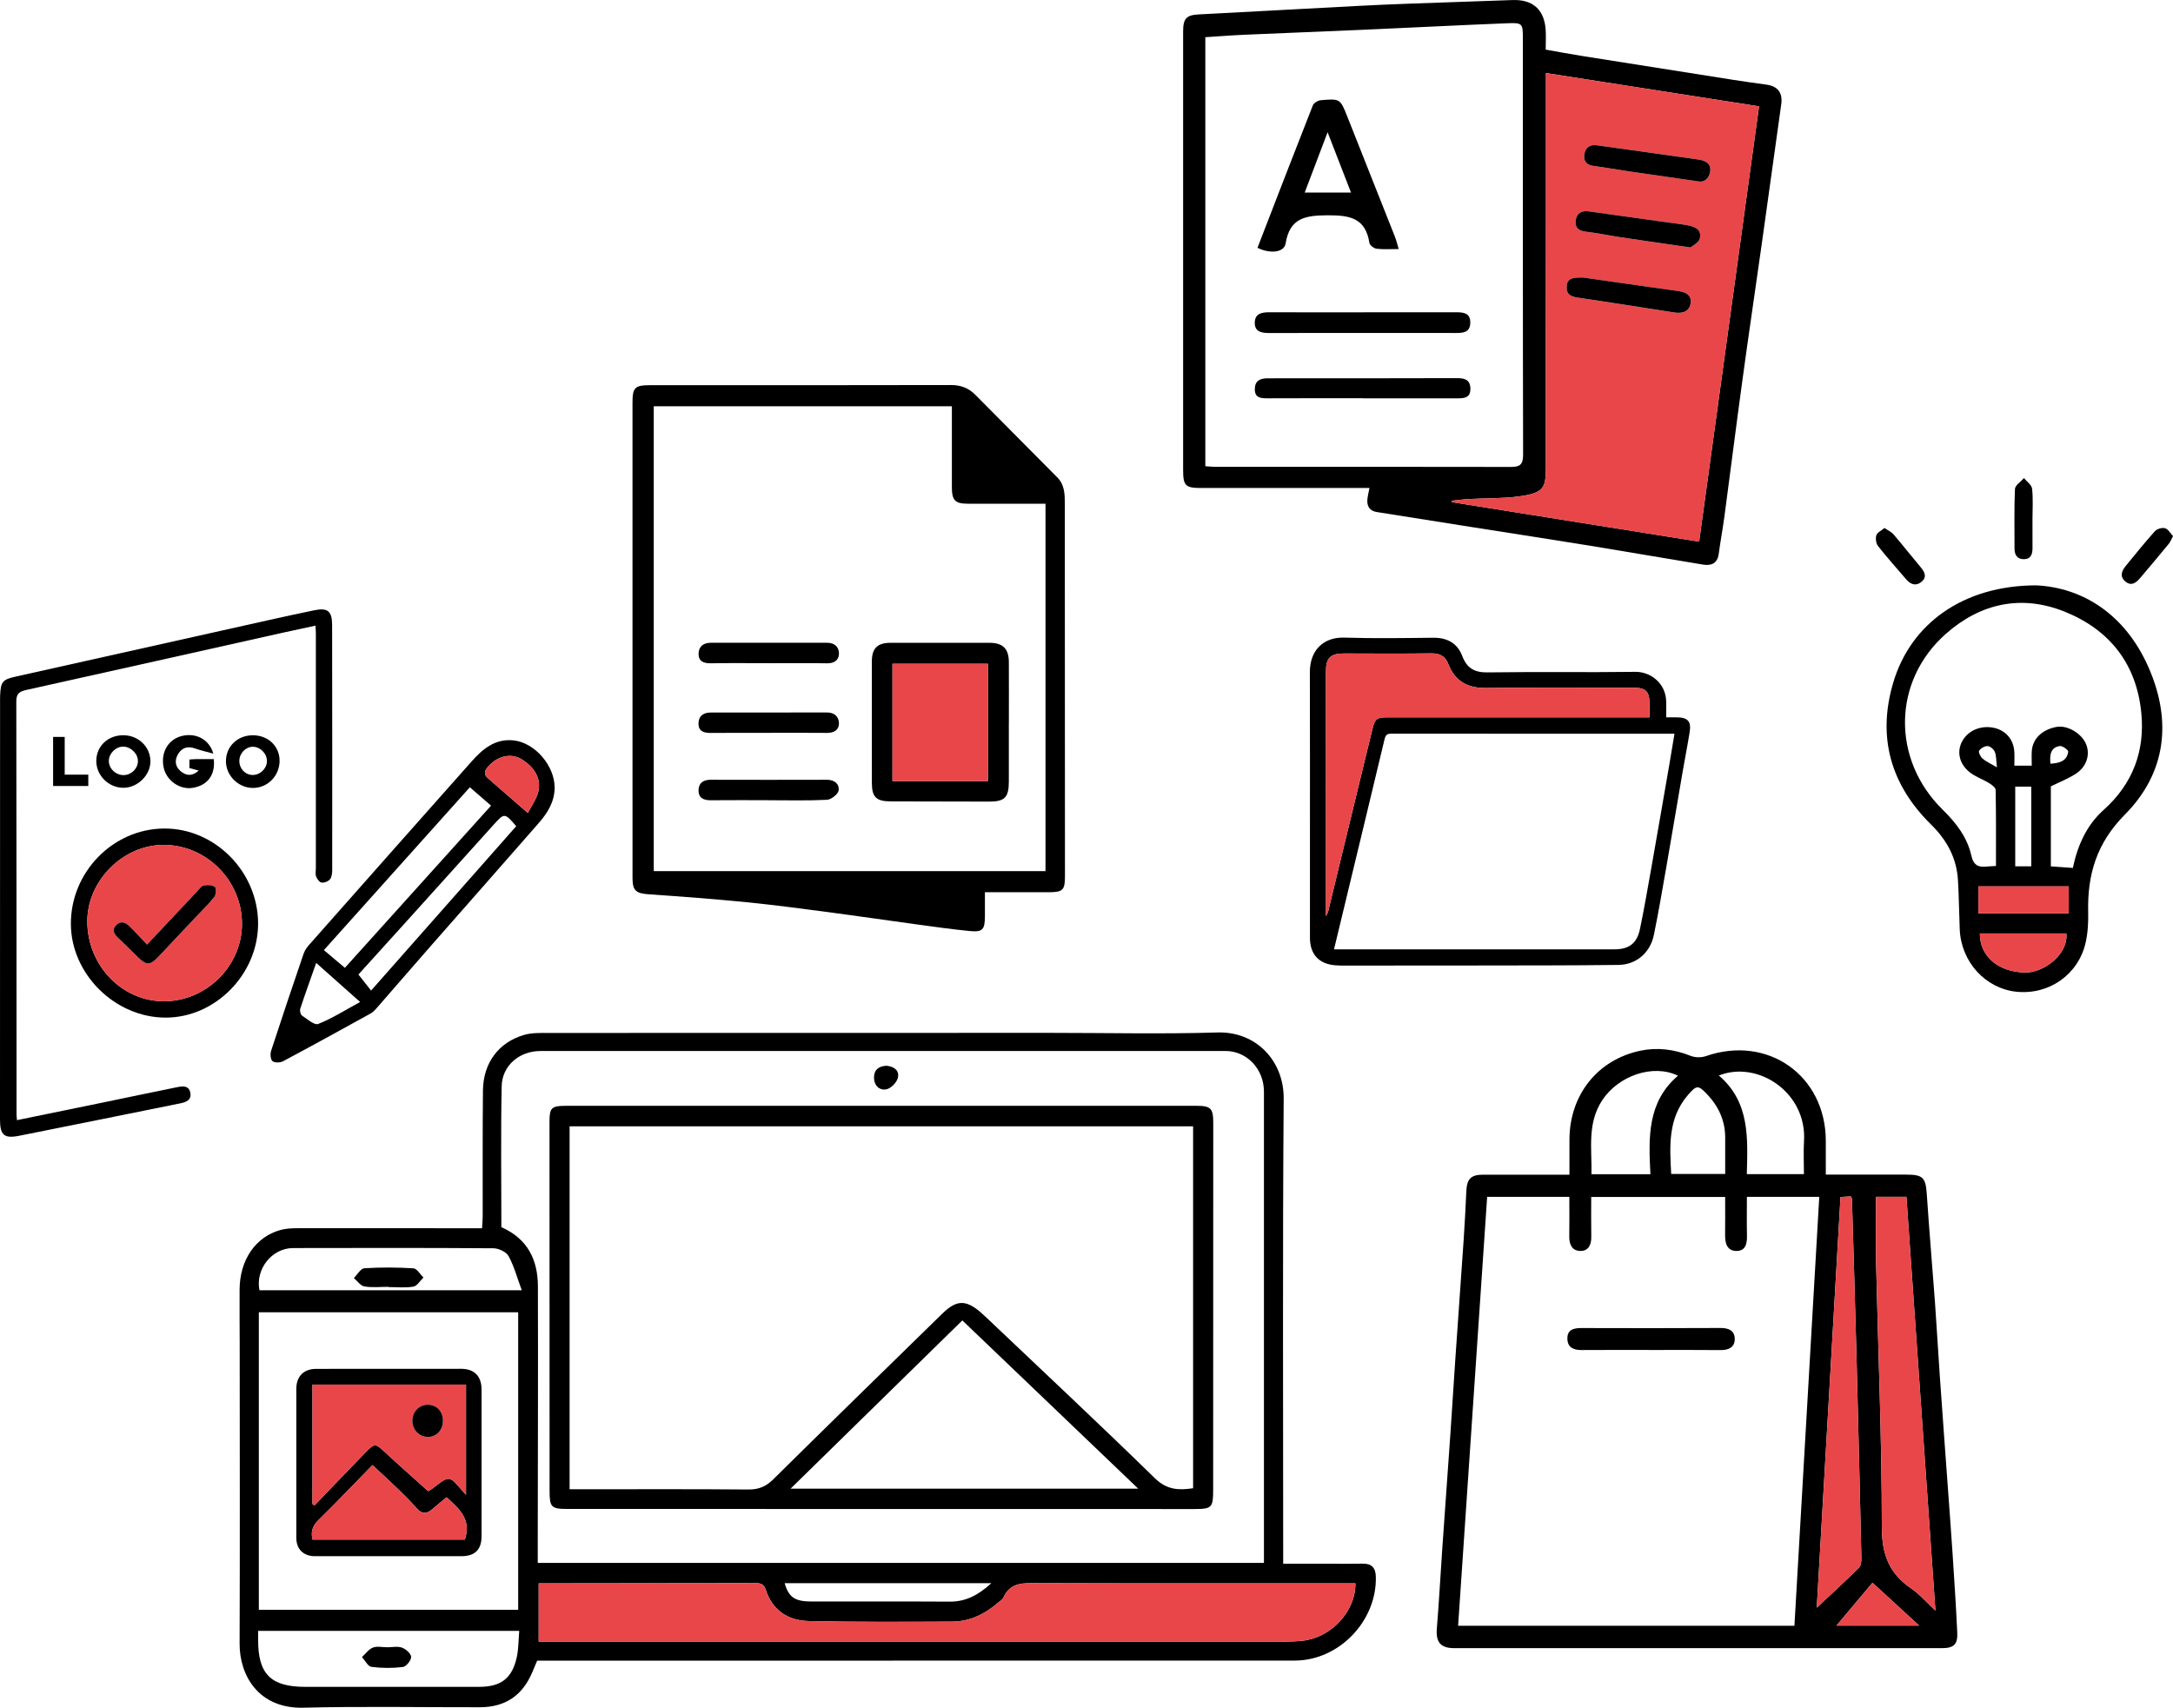 <svg width="425" height="334" viewBox="0 0 425 334" fill="none" xmlns="http://www.w3.org/2000/svg">
<g clip-path="url(#clip0_3591_397)">
<path d="M105.058 324.797C104.732 325.566 104.431 326.278 104.131 326.991C102.213 331.596 98.844 333.893 93.865 333.901C82.364 333.923 70.854 333.7 59.357 333.991C50.525 334.215 46.838 327.643 46.864 321.458C46.937 301.945 46.89 282.428 46.881 262.911C46.881 259.336 46.834 255.765 46.86 252.189C46.898 246.42 49.971 241.913 54.851 240.561C55.928 240.265 57.099 240.214 58.228 240.214C69.73 240.196 81.235 240.214 92.737 240.222C93.162 240.222 93.587 240.222 94.282 240.222C94.329 239.398 94.402 238.651 94.406 237.909C94.423 229.689 94.368 221.465 94.458 213.249C94.518 207.901 97.513 203.858 102.5 202.411C104.032 201.965 105.74 202.025 107.367 202.025C140.09 202.004 172.813 202.008 205.537 202.008C216.399 202.008 227.265 202.261 238.114 201.931C245.663 201.699 251.122 207.485 251.066 214.859C250.843 244.381 250.968 273.904 250.968 303.426C250.968 304.13 250.968 304.838 250.968 305.83C254.105 305.83 257.079 305.83 260.057 305.83C262.199 305.83 264.344 305.864 266.486 305.821C268.288 305.787 269.048 306.615 269.091 308.405C269.288 317.054 261.881 324.776 253.212 324.776C204.627 324.797 156.042 324.789 107.457 324.793C106.676 324.793 105.89 324.793 105.054 324.793L105.058 324.797ZM105.182 305.671H247.204C247.204 304.641 247.204 303.782 247.204 302.928C247.204 289.201 247.204 275.475 247.204 261.752C247.204 245.669 247.217 229.582 247.204 213.498C247.204 209.064 243.861 205.549 239.664 205.549C195.005 205.549 150.347 205.549 105.689 205.558C101.59 205.558 98.2 208.395 98.118 212.464C97.934 221.675 98.058 230.891 98.058 240.008C103.2 242.274 105.187 246.394 105.204 251.554C105.255 267.925 105.191 284.295 105.174 300.666C105.174 302.297 105.174 303.933 105.174 305.675L105.182 305.671ZM101.346 314.848V256.657H50.623V314.848H101.346ZM265.091 309.671C264.181 309.671 263.272 309.671 262.357 309.671C242.573 309.671 222.789 309.697 203.009 309.633C200.254 309.624 197.597 309.38 196.228 312.491C196.095 312.792 195.735 312.998 195.469 313.234C192.817 315.569 189.795 317.144 186.212 317.157C176.865 317.2 167.513 317.256 158.171 317.046C154.171 316.955 151.059 314.972 149.772 310.916C149.364 309.633 148.532 309.62 147.489 309.624C134.348 309.654 121.207 309.659 108.066 309.671C107.174 309.671 106.285 309.671 105.358 309.671V321.063C106.302 321.063 107.144 321.063 107.985 321.063C154.621 321.063 201.258 321.063 247.899 321.063C250.182 321.063 252.482 321.136 254.744 320.896C260.366 320.295 265.147 315.135 265.095 309.676L265.091 309.671ZM101.552 318.968H50.486C50.486 319.625 50.486 320.119 50.486 320.612C50.443 327.403 52.932 329.914 59.722 329.914C71.064 329.914 82.407 329.914 93.75 329.91C98.02 329.91 100.204 328.214 101.093 324.016C101.427 322.437 101.397 320.776 101.552 318.968ZM102.05 252.352C101.101 249.785 100.526 247.583 99.462 245.66C99.007 244.836 97.526 244.145 96.505 244.137C83.445 244.042 70.391 244.072 57.331 244.094C53.177 244.102 49.911 248.214 50.748 252.352H102.05ZM193.889 309.637H153.463C154.261 312.397 155.454 313.221 158.746 313.225C167.745 313.243 176.745 313.187 185.744 313.247C188.885 313.268 191.345 311.972 193.894 309.637H193.889Z" fill="black"/>
<path d="M3.317 219.078C9.081 217.898 14.634 216.765 20.183 215.619C24.99 214.627 29.788 213.61 34.599 212.64C35.646 212.43 36.908 212.223 37.212 213.67C37.526 215.151 36.406 215.559 35.204 215.803C24.711 217.915 14.227 220.057 3.729 222.139C0.785 222.727 0 221.976 0 218.928C0.004 191.818 0.009 164.708 0.013 137.598C0.013 137.066 0 136.529 0.026 135.997C0.146 133.306 0.498 132.902 3.12 132.318C19.617 128.636 36.114 124.944 52.615 121.266C55.559 120.609 58.503 119.969 61.456 119.36C64.086 118.815 64.953 119.514 64.957 122.261C64.983 138.22 64.987 154.175 64.975 170.133C64.975 170.76 64.897 171.524 64.537 171.97C64.202 172.387 63.417 172.687 62.885 172.614C62.473 172.558 62.018 171.902 61.825 171.412C61.644 170.949 61.777 170.361 61.777 169.829C61.777 154.522 61.777 139.22 61.777 123.914C61.777 123.506 61.743 123.094 61.709 122.36C59.494 122.837 57.396 123.279 55.301 123.747C38.573 127.485 21.844 131.237 5.111 134.949C3.841 135.233 3.189 135.653 3.189 137.134C3.236 164.064 3.227 190.998 3.236 217.928C3.236 218.22 3.274 218.512 3.317 219.074V219.078Z" fill="black"/>
<path d="M108.478 154.072C108.457 156.789 107.122 158.956 105.431 160.896C98.496 168.85 91.501 176.748 84.544 184.68C80.909 188.826 77.309 192.998 73.682 197.153C73.339 197.548 72.957 197.956 72.511 198.205C66.811 201.351 61.112 204.493 55.37 207.554C54.808 207.854 53.735 207.893 53.306 207.545C52.911 207.227 52.821 206.146 53.018 205.54C55.083 199.192 57.215 192.865 59.374 186.547C59.593 185.899 60.022 185.285 60.481 184.766C71.043 172.82 81.617 160.879 92.205 148.96C94.38 146.509 96.809 144.431 100.414 144.8C104.599 145.23 108.496 149.758 108.478 154.076V154.072ZM67.455 189.286C77.073 178.615 86.527 168.125 96.041 157.57C94.621 156.334 93.333 155.218 91.896 153.969C82.351 164.618 72.897 175.164 63.348 185.822C64.79 187.041 66.004 188.058 67.455 189.286ZM100.968 161.592C98.711 158.973 98.668 158.956 96.608 161.231C91.127 167.292 85.673 173.374 80.197 179.439C76.716 183.298 73.227 187.144 70.103 190.595C70.978 191.711 71.772 192.715 72.575 193.737C82.115 182.933 91.548 172.249 100.964 161.587L100.968 161.592ZM61.842 188.324C60.717 191.522 59.679 194.385 58.726 197.282C58.602 197.664 58.765 198.42 59.056 198.617C60.074 199.304 61.498 200.561 62.236 200.265C65.026 199.149 67.605 197.505 70.433 195.969C67.498 193.359 64.777 190.938 61.842 188.328V188.324ZM103.23 158.995C103.869 157.832 104.44 156.935 104.882 155.977C106.182 153.175 105.131 150.445 102.067 148.526C99.925 147.182 97.166 147.852 95.325 150.106C94.689 150.882 94.638 151.513 95.432 152.2C97.968 154.394 100.492 156.604 103.225 158.995H103.23Z" fill="black"/>
<path d="M50.478 180.598C50.503 190.513 42.135 199.033 32.384 199.025C22.509 199.016 13.913 190.526 13.862 180.731C13.81 170.588 22.089 162.102 32.101 162.042C42.028 161.978 50.452 170.485 50.478 180.598ZM47.328 180.654C47.306 172.202 40.358 165.232 31.968 165.244C24.059 165.257 17.085 172.245 17.076 180.164C17.068 188.813 23.848 195.866 32.14 195.831C40.41 195.793 47.349 188.861 47.328 180.654Z" fill="black"/>
<path d="M41.723 147.393C40.375 147.019 39.234 146.77 38.139 146.38C36.77 145.891 35.659 146.195 34.895 147.376C34.144 148.539 34.178 149.797 35.242 150.754C36.294 151.698 37.491 151.925 38.869 150.706C38.122 150.505 37.59 150.363 37.045 150.213V148.547C37.573 148.513 38.032 148.466 38.495 148.462C39.607 148.449 40.723 148.462 41.813 148.462C42.148 151.574 40.586 153.625 37.659 154.093C35.135 154.497 32.522 152.638 31.998 150.071C31.397 147.118 32.929 144.551 35.663 143.92C38.354 143.298 40.955 144.624 41.718 147.393H41.723Z" fill="black"/>
<path d="M49.426 143.805C52.439 143.792 54.696 145.942 54.683 148.814C54.666 151.78 52.301 154.149 49.396 154.106C46.577 154.067 44.186 151.664 44.19 148.874C44.19 145.998 46.444 143.817 49.426 143.805ZM49.362 151.569C50.808 151.608 52.126 150.406 52.203 148.981C52.284 147.487 51.001 146.097 49.508 146.054C48.104 146.015 46.851 147.273 46.813 148.758C46.774 150.282 47.907 151.526 49.362 151.565V151.569Z" fill="black"/>
<path d="M24.097 143.796C27.029 143.796 29.372 146.015 29.419 148.835C29.466 151.539 26.981 154.033 24.205 154.076C21.303 154.123 18.819 151.694 18.832 148.826C18.845 145.942 21.089 143.796 24.097 143.8V143.796ZM26.977 148.878C26.994 147.423 25.634 146.062 24.127 146.024C22.66 145.989 21.269 147.376 21.286 148.861C21.303 150.35 22.685 151.634 24.222 151.595C25.707 151.556 26.96 150.316 26.977 148.878Z" fill="black"/>
<path d="M10.386 144.126H12.656V151.505H17.269V153.724H10.386V144.126Z" fill="black"/>
<path d="M265.091 309.671C265.143 315.131 260.366 320.29 254.74 320.891C252.478 321.132 250.178 321.059 247.895 321.059C201.258 321.067 154.622 321.063 107.981 321.059C107.14 321.059 106.298 321.059 105.354 321.059V309.667C106.277 309.667 107.17 309.667 108.062 309.667C121.203 309.654 134.344 309.65 147.485 309.62C148.532 309.62 149.36 309.633 149.768 310.912C151.055 314.968 154.167 316.951 158.166 317.041C167.509 317.252 176.861 317.196 186.208 317.153C189.787 317.136 192.812 315.565 195.465 313.23C195.731 312.994 196.096 312.788 196.224 312.487C197.598 309.375 200.25 309.62 203.005 309.628C222.789 309.693 242.573 309.667 262.353 309.667C263.267 309.667 264.177 309.667 265.087 309.667L265.091 309.671Z" fill="#E94649"/>
<path d="M398.259 114.484C407.263 114.922 415.644 120.064 420.245 130.593C424.828 141.079 423.644 151.192 415.584 159.321C410.052 164.901 408.237 171.061 408.409 178.409C408.456 180.392 408.348 182.439 407.911 184.367C406.482 190.625 400.739 194.617 394.388 193.964C388.315 193.337 383.556 188.127 383.29 181.778C383.157 178.568 383.135 175.353 382.942 172.146C382.685 167.824 380.809 164.343 377.694 161.274C369.819 153.518 367.098 144.217 370.291 133.482C373.698 122.017 383.912 114.501 398.259 114.484ZM401.113 169.447C402.718 169.558 404.044 169.648 405.413 169.747C406.361 165.249 408.147 161.347 411.426 158.411C417.142 153.295 419.528 146.886 418.803 139.439C417.876 129.928 412.696 123.236 403.911 119.669C395.362 116.197 387.333 117.995 380.591 123.953C370.085 133.228 369.956 148.552 379.96 158.364C382.565 160.918 384.753 163.742 385.552 167.309C385.989 169.271 386.959 169.678 388.646 169.477C389.191 169.412 389.744 169.408 390.375 169.369C390.375 164.317 390.41 159.398 390.315 154.488C390.307 154.024 389.534 153.471 389.006 153.145C387.745 152.372 386.264 151.891 385.144 150.964C383.135 149.29 382.715 146.955 383.753 145.002C384.882 142.877 387.41 141.8 389.98 142.349C392.281 142.843 393.809 144.603 393.963 147.007C394.019 147.917 393.972 148.831 393.972 149.749H397.375C397.375 148.668 397.315 147.745 397.388 146.826C397.577 144.431 399.461 142.658 402.254 142.165C404.336 141.8 407.091 143.401 407.979 145.491C408.838 147.509 408.164 149.891 406.048 151.295C404.542 152.295 402.808 152.956 401.109 153.797V169.447H401.113ZM387.225 182.564C387.208 187.054 390.822 190.054 395.976 190.208C399.714 190.32 404.568 186.616 404.138 182.564H387.225ZM404.611 178.624V173.353H386.942V178.624H404.611ZM397.28 169.434V153.848H394.143V169.434H397.28ZM390.568 150.076C390.397 148.663 390.453 147.783 390.148 147.049C389.938 146.543 389.251 145.946 388.749 145.921C388.187 145.891 387.414 146.337 387.088 146.818C386.912 147.08 387.328 147.998 387.719 148.337C388.414 148.938 389.294 149.324 390.568 150.076ZM401.027 149.363C402.847 149.26 404.254 148.822 404.512 147.024C404.555 146.71 403.379 145.83 402.868 145.908C401.07 146.178 400.864 147.582 401.023 149.363H401.027Z" fill="black"/>
<path d="M397.517 101.573C397.517 103.431 397.504 105.29 397.521 107.148C397.534 108.359 397.212 109.367 395.817 109.367C394.508 109.367 393.993 108.509 394.002 107.226C394.027 103.367 393.912 99.499 394.088 95.649C394.122 94.911 395.233 94.22 395.851 93.503C396.405 94.19 397.353 94.834 397.439 95.576C397.662 97.551 397.517 99.573 397.517 101.573Z" fill="black"/>
<path d="M425 104.856C424.657 105.496 424.489 105.977 424.184 106.346C422.335 108.591 420.472 110.827 418.584 113.037C417.807 113.947 416.872 114.724 415.687 113.728C414.558 112.784 414.932 111.698 415.726 110.728C417.61 108.423 419.477 106.097 421.468 103.882C421.876 103.431 422.884 103.139 423.455 103.311C424.069 103.496 424.493 104.311 425.004 104.852L425 104.856Z" fill="black"/>
<path d="M368.574 103.26C369.274 103.749 369.943 104.045 370.377 104.551C372.183 106.668 373.9 108.861 375.694 110.99C376.484 111.926 376.887 112.883 375.831 113.776C374.767 114.673 373.711 114.346 372.844 113.338C370.986 111.17 369.076 109.041 367.312 106.796C366.918 106.294 366.785 105.316 366.978 104.693C367.145 104.148 367.939 103.796 368.578 103.26H368.574Z" fill="black"/>
<path d="M387.225 182.56H404.139C404.568 186.611 399.71 190.316 395.976 190.204C390.822 190.05 387.208 187.049 387.225 182.56Z" fill="#E94649"/>
<path d="M404.611 178.623H386.942V173.353H404.611V178.623Z" fill="#E94649"/>
<path d="M103.23 158.999C100.492 156.613 97.972 154.398 95.436 152.204C94.642 151.518 94.694 150.887 95.329 150.11C97.166 147.856 99.93 147.187 102.071 148.53C105.135 150.449 106.182 153.179 104.886 155.982C104.444 156.939 103.873 157.836 103.234 158.999H103.23Z" fill="#E94649"/>
<path d="M47.332 180.654C47.353 188.861 40.414 195.793 32.144 195.831C23.853 195.87 17.072 188.818 17.081 180.164C17.089 172.245 24.063 165.262 31.972 165.244C40.362 165.232 47.31 172.202 47.332 180.654ZM28.767 184.744C27.595 183.521 26.445 182.242 25.217 181.053C24.462 180.323 23.522 180.083 22.703 180.958C21.84 181.877 22.325 182.675 23.084 183.405C24.368 184.637 25.647 185.873 26.904 187.126C28.634 188.852 29.359 188.856 30.998 187.109C33.311 184.646 35.629 182.186 37.946 179.727C39.285 178.302 40.71 176.945 41.925 175.421C42.281 174.979 42.337 173.679 42.036 173.46C41.5 173.074 40.551 173.039 39.839 173.189C39.345 173.292 38.946 173.928 38.543 174.357C35.328 177.761 32.127 181.177 28.771 184.744H28.767Z" fill="#E94649"/>
<path d="M172.359 216.275C192.928 216.275 213.498 216.275 234.067 216.275C236.792 216.275 237.29 216.803 237.29 219.52C237.282 243.458 237.277 267.397 237.273 291.335C237.273 294.876 237.029 295.138 233.539 295.138C192.688 295.133 151.832 295.125 110.98 295.12C107.805 295.12 107.487 294.79 107.487 291.523C107.483 267.444 107.478 243.36 107.474 219.28C107.474 216.675 107.886 216.275 110.654 216.275C131.224 216.275 151.793 216.275 172.363 216.275H172.359ZM111.401 220.284V291.27C112.324 291.27 113.156 291.27 113.993 291.27C124.782 291.27 135.571 291.219 146.356 291.317C148.377 291.335 149.789 290.755 151.223 289.339C162.2 278.488 173.247 267.714 184.289 256.928C187.096 254.185 188.911 254.159 191.89 256.739C192.267 257.065 192.628 257.413 192.993 257.756C203.975 268.186 215.043 278.531 225.879 289.116C228.252 291.433 230.591 291.481 233.351 291.068V220.289H111.405L111.401 220.284ZM154.617 291.159H222.622C211.017 280.059 199.636 269.169 188.216 258.245C176.981 269.251 165.921 280.089 154.617 291.159Z" fill="black"/>
<path d="M173.401 208.438C174.878 208.592 175.998 209.391 175.586 210.876C175.333 211.777 174.213 212.897 173.328 213.056C171.981 213.297 170.929 212.292 170.938 210.747C170.947 209.189 171.904 208.502 173.401 208.442V208.438Z" fill="black"/>
<path d="M75.678 322.175C76.669 322.175 77.755 321.93 78.63 322.248C79.39 322.522 80.399 323.428 80.412 324.072C80.424 324.746 79.446 325.948 78.789 326.029C76.764 326.278 74.665 326.27 72.639 326.003C71.953 325.913 71.403 324.754 70.79 324.089C71.498 323.45 72.107 322.565 72.936 322.235C73.73 321.917 74.751 322.166 75.674 322.166C75.674 322.166 75.674 322.17 75.674 322.175H75.678Z" fill="black"/>
<path d="M75.953 251.678C74.386 251.678 72.785 251.859 71.262 251.601C70.507 251.472 69.893 250.532 69.21 249.957C69.888 249.292 70.537 248.094 71.253 248.047C74.446 247.841 77.669 247.862 80.866 248.06C81.549 248.103 82.167 249.232 82.815 249.858C82.167 250.481 81.587 251.515 80.853 251.64C79.261 251.914 77.588 251.725 75.948 251.725C75.948 251.708 75.948 251.691 75.948 251.678H75.953Z" fill="black"/>
<path d="M28.767 184.744C32.123 181.173 35.324 177.761 38.538 174.357C38.942 173.928 39.341 173.292 39.835 173.189C40.543 173.039 41.495 173.074 42.032 173.46C42.337 173.679 42.276 174.975 41.92 175.421C40.702 176.945 39.281 178.302 37.942 179.727C35.624 182.186 33.307 184.646 30.994 187.109C29.35 188.856 28.629 188.856 26.9 187.126C25.642 185.869 24.363 184.637 23.08 183.405C22.321 182.675 21.836 181.877 22.698 180.958C23.518 180.087 24.458 180.323 25.213 181.053C26.445 182.246 27.595 183.521 28.762 184.744H28.767Z" fill="black"/>
<path d="M76.073 304.358C71.24 304.358 66.412 304.358 61.58 304.358C59.348 304.358 57.954 302.984 57.954 300.773C57.949 291.06 57.949 281.347 57.954 271.629C57.954 269.195 59.413 267.723 61.816 267.723C71.266 267.719 80.716 267.714 90.166 267.71C92.771 267.71 94.183 269.148 94.183 271.783C94.183 281.342 94.183 290.897 94.183 300.456C94.183 303.074 92.887 304.358 90.243 304.358C85.519 304.358 80.793 304.358 76.068 304.358H76.073ZM91.145 270.796H61.112V294.168C61.245 294.253 61.374 294.339 61.507 294.429C64.855 290.948 68.185 287.454 71.554 283.991C73.262 282.235 73.459 282.308 75.206 283.931C78.008 286.536 80.879 289.064 83.72 291.627C84.197 291.468 85.076 290.742 85.986 290.051C87.54 288.871 88.175 288.948 89.42 290.412C89.913 290.991 90.424 291.549 91.145 292.361V270.796ZM87.342 292.837C86.42 293.605 85.484 294.348 84.587 295.138C83.497 296.099 82.532 296.181 81.502 295C80.433 293.777 79.287 292.618 78.124 291.489C76.455 289.871 74.734 288.304 72.85 286.54C69.416 290.051 65.915 293.743 62.284 297.297C61.129 298.426 60.743 299.559 61.134 301.117H90.913C92.261 297.245 89.862 295.09 87.347 292.841L87.342 292.837Z" fill="black"/>
<path d="M91.145 270.796V292.361C90.424 291.549 89.913 290.987 89.419 290.412C88.175 288.948 87.54 288.867 85.986 290.051C85.076 290.742 84.192 291.468 83.72 291.627C80.879 289.064 78.004 286.536 75.206 283.931C73.463 282.308 73.261 282.231 71.553 283.991C68.189 287.455 64.854 290.948 61.507 294.429C61.374 294.344 61.245 294.258 61.112 294.168V270.796H91.145ZM86.634 277.908C86.651 276.08 85.433 274.758 83.712 274.741C81.999 274.724 80.669 276.067 80.647 277.84C80.626 279.595 81.922 280.986 83.626 281.038C85.317 281.089 86.617 279.737 86.634 277.913V277.908Z" fill="#E94649"/>
<path d="M87.342 292.841C89.857 295.095 92.26 297.245 90.909 301.117H61.129C60.743 299.559 61.129 298.426 62.279 297.297C65.915 293.743 69.416 290.051 72.845 286.54C74.729 288.304 76.45 289.871 78.12 291.489C79.287 292.618 80.433 293.777 81.497 295C82.527 296.181 83.493 296.099 84.583 295.138C85.475 294.348 86.411 293.605 87.338 292.837L87.342 292.841Z" fill="#E94649"/>
<path d="M86.634 277.908C86.617 279.733 85.317 281.08 83.626 281.033C81.922 280.982 80.626 279.595 80.647 277.835C80.669 276.067 81.999 274.719 83.712 274.736C85.433 274.754 86.656 276.08 86.634 277.904V277.908Z" fill="black"/>
<path d="M192.632 174.494C192.632 176.276 192.641 177.735 192.632 179.194C192.615 181.838 192.19 182.341 189.615 182.087C186.19 181.753 182.783 181.268 179.371 180.804C173.865 180.057 168.367 179.237 162.857 178.512C157.282 177.778 151.703 177.022 146.111 176.464C139.712 175.829 133.297 175.348 126.885 174.906C124.387 174.735 123.709 174.198 123.709 171.7C123.709 140.718 123.705 109.737 123.705 78.755C123.705 75.785 124.164 75.334 127.19 75.334C146.776 75.334 166.359 75.355 185.946 75.304C187.885 75.3 189.422 75.866 190.757 77.214C196.1 82.609 201.46 87.988 206.803 93.383C208.249 94.842 208.258 96.71 208.258 98.59C208.258 113.183 208.271 127.773 208.275 142.367C208.279 152.028 208.275 161.69 208.288 171.348C208.288 174.069 207.893 174.494 205.193 174.499C201.078 174.503 196.962 174.499 192.632 174.499V174.494ZM204.477 98.516C199.275 98.516 194.289 98.521 189.302 98.516C186.804 98.516 186.173 97.864 186.169 95.319C186.165 91.988 186.169 88.657 186.169 85.326C186.169 83.356 186.169 81.39 186.169 79.454H127.863V170.378H204.481V98.516H204.477Z" fill="black"/>
<path d="M197.31 141.469C197.31 145.264 197.31 149.062 197.31 152.857C197.31 155.969 196.486 156.784 193.456 156.776C187.062 156.754 180.671 156.746 174.277 156.737C171.393 156.737 170.526 155.934 170.522 153.132C170.505 145.208 170.505 137.28 170.517 129.357C170.517 126.803 171.608 125.725 174.157 125.721C180.616 125.712 187.074 125.708 193.533 125.721C196.143 125.721 197.301 126.876 197.314 129.481C197.336 133.477 197.318 137.473 197.318 141.469H197.31ZM174.547 152.762H193.216V129.824H174.547V152.762Z" fill="black"/>
<path d="M150.171 129.704C146.446 129.704 142.721 129.661 138.996 129.726C137.549 129.752 136.571 129.284 136.631 127.786C136.687 126.408 137.61 125.713 139.03 125.713C146.613 125.721 154.197 125.721 161.78 125.713C163.252 125.713 164.123 126.567 164.089 127.88C164.054 129.125 163.14 129.756 161.745 129.73C157.887 129.661 154.029 129.709 150.171 129.709V129.704Z" fill="black"/>
<path d="M150.175 143.337C146.45 143.337 142.729 143.311 139.004 143.349C137.614 143.367 136.571 142.997 136.614 141.426C136.657 139.971 137.627 139.358 139.013 139.358C146.592 139.358 154.171 139.362 161.754 139.345C163.243 139.345 164.084 140.203 164.084 141.495C164.084 142.787 163.084 143.354 161.741 143.341C157.883 143.302 154.029 143.328 150.171 143.328V143.337H150.175Z" fill="black"/>
<path d="M150.175 156.501C146.454 156.501 142.729 156.48 139.009 156.514C137.605 156.527 136.588 156.055 136.622 154.539C136.652 153.106 137.579 152.501 139.013 152.505C146.592 152.526 154.166 152.526 161.745 152.505C163.235 152.501 164.209 153.372 164.016 154.608C163.904 155.342 162.565 156.381 161.737 156.424C157.892 156.617 154.029 156.51 150.175 156.51V156.501Z" fill="black"/>
<path d="M174.547 152.762V129.824H193.216V152.762H174.547Z" fill="#E94649"/>
<path d="M357.094 229.732C362.497 229.732 367.69 229.732 372.883 229.732C376.115 229.732 376.634 230.358 376.844 233.535C377.312 240.574 377.926 247.605 378.441 254.644C378.793 259.477 379.054 264.319 379.393 269.156C379.908 276.548 380.462 283.939 380.994 291.326C381.29 295.451 381.608 299.572 381.878 303.696C382.217 308.89 382.561 314.084 382.805 319.286C382.917 321.608 382.118 322.346 379.823 322.346C348.03 322.351 316.238 322.351 284.446 322.346C281.725 322.346 280.803 321.157 281.022 318.488C281.447 313.303 281.721 308.105 282.082 302.915C282.601 295.451 283.15 287.991 283.665 280.527C284.009 275.548 284.309 270.569 284.652 265.59C285.184 257.842 285.751 250.094 286.275 242.347C286.485 239.218 286.648 236.08 286.79 232.947C286.897 230.586 287.691 229.749 290.03 229.745C295.587 229.732 301.145 229.745 306.956 229.745C306.956 227.319 306.943 225.057 306.956 222.8C307.016 214.168 312.402 207.287 320.8 205.502C324.092 204.802 327.435 205.21 330.645 206.498C331.516 206.845 332.731 206.871 333.624 206.562C345.73 202.343 357.094 210.348 357.094 223.16C357.094 225.285 357.094 227.41 357.094 229.749V229.732ZM290.862 234.071C288.965 262.061 287.077 289.965 285.18 317.964H350.957C352.58 289.94 354.197 262.031 355.815 234.08H341.662C341.662 236.651 341.623 239.132 341.675 241.613C341.709 243.188 341.439 244.686 339.58 244.66C337.804 244.635 337.383 243.179 337.4 241.596C337.43 239.119 337.409 236.642 337.409 234.097H311.213C311.213 236.763 311.179 239.316 311.226 241.875C311.256 243.45 310.681 244.699 309.05 244.66C307.449 244.622 306.891 243.355 306.921 241.793C306.969 239.243 306.934 236.69 306.934 234.076H290.858L290.862 234.071ZM366.922 234.071C366.922 238.608 366.836 242.952 366.935 247.287C367.33 264.405 368.055 281.522 368.051 298.64C368.051 303.98 369.463 307.714 373.758 310.646C375.398 311.762 376.733 313.328 378.535 314.998C376.617 287.652 374.741 260.902 372.862 234.071H366.918H366.922ZM355.33 314.427C358.352 311.59 361.017 309.156 363.579 306.615C363.982 306.216 364.068 305.345 364.051 304.697C363.755 291.566 363.446 278.436 363.098 265.306C362.828 255.03 362.51 244.759 362.206 234.483C362.206 234.355 362.09 234.23 361.974 233.99C361.407 234.024 360.794 234.058 359.97 234.106C358.429 260.774 356.893 287.334 355.326 314.427H355.33ZM322.792 229.663C322.423 222.529 322.144 215.55 328.178 210.386C323.277 208 316.504 210.416 313.372 215.177C310.376 219.731 311.372 224.693 311.264 229.663H322.792ZM352.816 229.633C352.816 227.315 352.708 225.242 352.833 223.182C353.421 213.674 343.803 207.317 336.173 210.348C342.288 215.554 341.825 222.671 341.645 229.633H352.811H352.816ZM337.417 229.612C337.417 227.156 337.417 224.821 337.417 222.482C337.417 219.108 336.07 216.293 333.774 213.902C332.117 212.176 331.778 212.262 330.152 214.138C326.178 218.726 326.56 224.16 326.856 229.607H337.422L337.417 229.612ZM359.18 317.93H375.351C372.282 315.114 369.415 312.478 366.227 309.551C363.69 312.569 361.231 315.492 359.18 317.93Z" fill="black"/>
<path d="M366.922 234.076H372.866C374.745 260.907 376.621 287.656 378.539 315.002C376.732 313.333 375.398 311.77 373.763 310.65C369.463 307.718 368.051 303.984 368.055 298.644C368.059 281.527 367.334 264.409 366.939 247.292C366.84 242.956 366.926 238.613 366.926 234.076H366.922Z" fill="#E94649"/>
<path d="M355.33 314.431C356.897 287.339 358.433 260.778 359.974 234.11C360.798 234.063 361.407 234.028 361.978 233.994C362.094 234.234 362.205 234.359 362.21 234.488C362.514 244.763 362.832 255.035 363.102 265.311C363.446 278.441 363.759 291.571 364.055 304.701C364.068 305.349 363.986 306.22 363.583 306.619C361.021 309.161 358.356 311.594 355.335 314.431H355.33Z" fill="#E94649"/>
<path d="M359.18 317.934C361.231 315.496 363.69 312.573 366.227 309.555C369.411 312.483 372.282 315.118 375.351 317.934H359.18Z" fill="#E94649"/>
<path d="M322.813 264.027C318.32 264.027 313.827 264.006 309.338 264.04C307.771 264.053 306.595 263.551 306.552 261.851C306.505 260.035 307.788 259.735 309.316 259.739C318.371 259.765 327.427 259.778 336.486 259.726C338.1 259.718 339.271 260.228 339.284 261.864C339.297 263.503 338.104 264.066 336.508 264.049C331.946 263.997 327.379 264.031 322.817 264.031L322.813 264.027Z" fill="black"/>
<path d="M325.877 140.298C326.693 140.298 327.298 140.298 327.903 140.298C330.079 140.298 330.804 141.057 330.473 143.152C330.061 145.736 329.546 148.303 329.104 150.882C328.036 157.081 327.002 163.287 325.92 169.485C325.139 173.945 324.379 178.413 323.47 182.847C322.753 186.332 320.045 188.676 316.534 188.719C307.299 188.835 298.063 188.813 288.824 188.831C280.245 188.848 271.67 188.843 263.091 188.848C262.43 188.848 261.769 188.848 261.113 188.788C257.937 188.517 256.208 186.637 256.203 183.418C256.19 177.426 256.203 171.438 256.203 165.446C256.203 154.127 256.216 142.804 256.186 131.486C256.173 127.043 258.984 124.579 262.911 124.704C268.692 124.884 274.481 124.794 280.266 124.73C283.004 124.7 285.013 125.738 285.995 128.309C286.892 130.662 288.36 131.546 290.948 131.507C300.591 131.365 310.234 131.529 319.877 131.4C322.719 131.361 325.911 133.567 325.881 137.418C325.873 138.323 325.881 139.225 325.881 140.293L325.877 140.298ZM260.907 185.671H262.774C280.425 185.671 298.076 185.671 315.728 185.671C318.599 185.671 320.161 184.521 320.749 181.688C321.538 177.898 322.199 174.082 322.877 170.271C324.088 163.437 325.268 156.6 326.452 149.762C326.808 147.706 327.143 145.646 327.499 143.508C308.87 143.508 290.467 143.513 272.061 143.491C271.211 143.491 270.966 143.847 270.786 144.607C268.211 155.398 265.606 166.184 263.005 176.971C262.319 179.83 261.628 182.684 260.907 185.676V185.671ZM322.607 140.293C322.607 139.203 322.611 138.34 322.607 137.478C322.59 135.224 321.843 134.512 319.581 134.512C309.942 134.516 300.304 134.43 290.669 134.559C287.013 134.606 284.566 133.233 283.249 129.833C282.661 128.318 281.579 127.764 279.936 127.786C274.254 127.859 268.572 127.824 262.894 127.807C260.224 127.799 259.328 128.666 259.332 131.305C259.336 145.157 259.336 159.008 259.336 172.859C259.336 174.859 259.336 176.855 259.336 179.194C259.572 178.688 259.709 178.482 259.765 178.259C260.915 173.524 262.057 168.786 263.203 164.051C264.941 156.875 266.679 149.702 268.434 142.53C268.915 140.56 269.305 140.293 271.357 140.293C287.944 140.293 304.535 140.293 321.122 140.293H322.616H322.607Z" fill="black"/>
<path d="M322.611 140.298H321.118C304.531 140.298 287.94 140.298 271.353 140.298C269.297 140.298 268.911 140.564 268.43 142.534C266.675 149.706 264.941 156.879 263.199 164.056C262.053 168.79 260.911 173.529 259.761 178.263C259.705 178.486 259.568 178.692 259.332 179.199C259.332 176.859 259.332 174.859 259.332 172.863C259.332 159.012 259.332 145.161 259.328 131.31C259.328 128.67 260.225 127.803 262.89 127.811C268.572 127.829 274.254 127.863 279.932 127.79C281.575 127.769 282.657 128.327 283.245 129.837C284.562 133.233 287.008 134.61 290.665 134.563C300.299 134.434 309.943 134.525 319.577 134.516C321.843 134.516 322.59 135.229 322.603 137.482C322.607 138.345 322.603 139.203 322.603 140.298H322.611Z" fill="#E94649"/>
<path d="M267.834 95.443C256.667 95.443 245.809 95.443 234.956 95.443C231.827 95.443 231.398 95.01 231.398 91.881C231.398 63.294 231.398 34.712 231.398 6.125C231.398 3.593 232.063 2.945 234.441 2.82C244.839 2.283 255.238 1.7 265.64 1.155C268.992 0.979 272.344 0.833 275.7 0.713C282.408 0.468 289.115 0.253 295.819 0.009C299.737 -0.133 302.016 1.841 302.299 5.752C302.389 6.958 302.312 8.173 302.312 9.705C304.724 10.126 307.132 10.585 309.556 10.967C319.354 12.529 329.16 14.07 338.962 15.611C341.134 15.95 343.31 16.259 345.49 16.555C347.734 16.86 348.691 18.182 348.378 20.41C347.091 29.544 345.842 38.678 344.554 47.812C343.305 56.671 341.992 65.517 340.782 74.381C339.567 83.24 338.456 92.112 337.271 100.976C336.941 103.436 336.482 105.874 336.151 108.333C335.898 110.226 334.662 110.681 333.083 110.423C325.74 109.226 318.41 107.938 311.063 106.745C303.501 105.517 295.926 104.358 288.36 103.165C281.987 102.161 275.618 101.161 269.25 100.139C267.889 99.92 267.327 99.019 267.434 97.705C267.49 97.01 267.679 96.328 267.842 95.448L267.834 95.443ZM235.741 91.181C236.505 91.233 237.067 91.301 237.629 91.301C256.911 91.301 276.194 91.28 295.476 91.323C297.3 91.327 297.896 90.842 297.892 88.915C297.827 61.843 297.849 34.776 297.845 7.705C297.845 4.533 297.836 4.425 294.643 4.554C285.378 4.923 276.116 5.404 266.855 5.812C259.019 6.159 251.178 6.451 243.341 6.799C240.805 6.911 238.273 7.112 235.741 7.275V91.181ZM302.359 14.285C302.359 24.586 302.359 34.506 302.359 44.425C302.355 60.066 302.329 75.707 302.346 91.348C302.351 95.456 301.943 96.435 297.016 97.096C293.849 97.521 290.613 97.422 287.412 97.594C286.244 97.654 285.086 97.817 283.918 97.928C283.936 98.023 283.953 98.117 283.97 98.212C300.068 100.783 316.165 103.354 332.319 105.934C336.254 77.351 340.13 49.198 344.039 20.796C330.169 18.628 316.406 16.478 302.359 14.285Z" fill="black"/>
<path d="M302.359 14.289C316.401 16.482 330.169 18.633 344.039 20.8C340.13 49.203 336.254 77.356 332.319 105.938C316.165 103.358 300.068 100.787 283.97 98.216C283.953 98.122 283.936 98.027 283.918 97.933C285.081 97.817 286.245 97.658 287.412 97.598C290.613 97.426 293.849 97.525 297.016 97.1C301.947 96.439 302.351 95.46 302.347 91.353C302.329 75.712 302.355 60.071 302.359 44.429C302.359 34.51 302.359 24.591 302.359 14.289ZM332.319 35.497C333.147 35.639 334.254 35.081 334.478 33.553C334.727 31.862 333.388 31.377 332.1 31.188C325.508 30.231 318.903 29.351 312.307 28.419C310.925 28.226 310.101 28.849 309.883 30.119C309.655 31.433 310.217 32.265 311.676 32.454C313.994 32.755 316.294 33.179 318.603 33.519C322.95 34.158 327.298 34.772 332.319 35.497ZM330.632 48.404C331.049 48.035 332.246 47.486 332.443 46.687C332.911 44.82 331.362 44.296 329.894 44.039C328.152 43.734 326.392 43.541 324.641 43.296C320.011 42.648 315.384 42.009 310.754 41.348C309.29 41.137 308.35 41.73 308.175 43.18C308.007 44.58 308.81 45.159 310.192 45.322C312.436 45.588 314.659 46.061 316.895 46.395C321.234 47.048 325.573 47.666 330.632 48.404ZM309.724 54.302C307.273 54.199 306.531 54.641 306.428 56.002C306.308 57.568 307.217 58.019 308.621 58.225C314.917 59.144 321.204 60.152 327.491 61.127C329.105 61.376 330.504 60.925 330.671 59.186C330.838 57.452 329.336 57.087 327.946 56.886C326.199 56.633 324.448 56.405 322.702 56.156C318.217 55.521 313.736 54.877 309.728 54.306L309.724 54.302Z" fill="#E94649"/>
<path d="M245.942 48.46C249.534 39.18 253.114 29.879 256.766 20.611C256.954 20.131 257.766 19.646 258.323 19.599C262.109 19.272 262.122 19.307 263.521 22.831C266.628 30.651 269.731 38.472 272.825 46.301C273.104 47.005 273.271 47.747 273.559 48.705C271.932 48.705 270.572 48.816 269.246 48.649C268.718 48.584 267.902 47.971 267.834 47.507C267.065 42.648 264.04 42.09 259.68 42.107C255.281 42.124 252.247 42.622 251.444 47.623C251.161 49.387 248.406 49.696 245.938 48.46H245.942ZM255.178 37.665H264.237C262.684 33.66 261.229 29.922 259.654 25.865C258.083 30.012 256.667 33.742 255.178 37.665Z" fill="black"/>
<path d="M266.546 77.888C260.34 77.888 254.135 77.871 247.929 77.901C246.603 77.905 245.406 77.828 245.419 76.111C245.431 74.467 246.436 73.986 247.963 73.99C260.302 74.003 272.64 73.982 284.978 73.956C286.407 73.956 287.553 74.235 287.583 75.991C287.613 77.883 286.313 77.905 284.948 77.905C278.816 77.892 272.679 77.901 266.546 77.901V77.892V77.888Z" fill="black"/>
<path d="M266.761 61.071C272.765 61.071 278.764 61.075 284.768 61.071C286.227 61.071 287.596 61.204 287.562 63.131C287.528 65.062 286.12 65.127 284.678 65.127C272.533 65.118 260.383 65.11 248.238 65.131C246.728 65.131 245.363 64.899 245.41 63.071C245.457 61.272 246.839 61.066 248.333 61.071C254.478 61.101 260.624 61.084 266.765 61.084V61.075L266.761 61.071Z" fill="black"/>
<path d="M332.319 35.497C327.298 34.776 322.946 34.158 318.603 33.519C316.29 33.179 313.99 32.754 311.676 32.454C310.222 32.265 309.655 31.432 309.883 30.119C310.106 28.849 310.925 28.226 312.307 28.419C318.903 29.351 325.508 30.231 332.1 31.188C333.388 31.377 334.727 31.862 334.478 33.553C334.25 35.081 333.143 35.639 332.319 35.497Z" fill="black"/>
<path d="M330.632 48.4C325.577 47.661 321.234 47.043 316.895 46.391C314.655 46.056 312.436 45.58 310.191 45.318C308.805 45.155 308.007 44.575 308.174 43.176C308.346 41.725 309.29 41.137 310.754 41.343C315.38 42.004 320.011 42.648 324.641 43.292C326.392 43.537 328.152 43.73 329.894 44.035C331.366 44.292 332.911 44.816 332.443 46.683C332.242 47.481 331.044 48.031 330.632 48.4Z" fill="black"/>
<path d="M309.724 54.297C313.732 54.868 318.212 55.512 322.697 56.147C324.444 56.396 326.195 56.624 327.941 56.877C329.332 57.079 330.834 57.444 330.667 59.178C330.499 60.916 329.1 61.367 327.487 61.118C321.199 60.144 314.912 59.135 308.616 58.216C307.213 58.01 306.303 57.559 306.423 55.993C306.526 54.632 307.269 54.19 309.719 54.293L309.724 54.297Z" fill="black"/>
</g>
<defs>
<clipPath id="clip0_3591_397">
<rect width="425" height="334" fill="white"/>
</clipPath>
</defs>
</svg>
